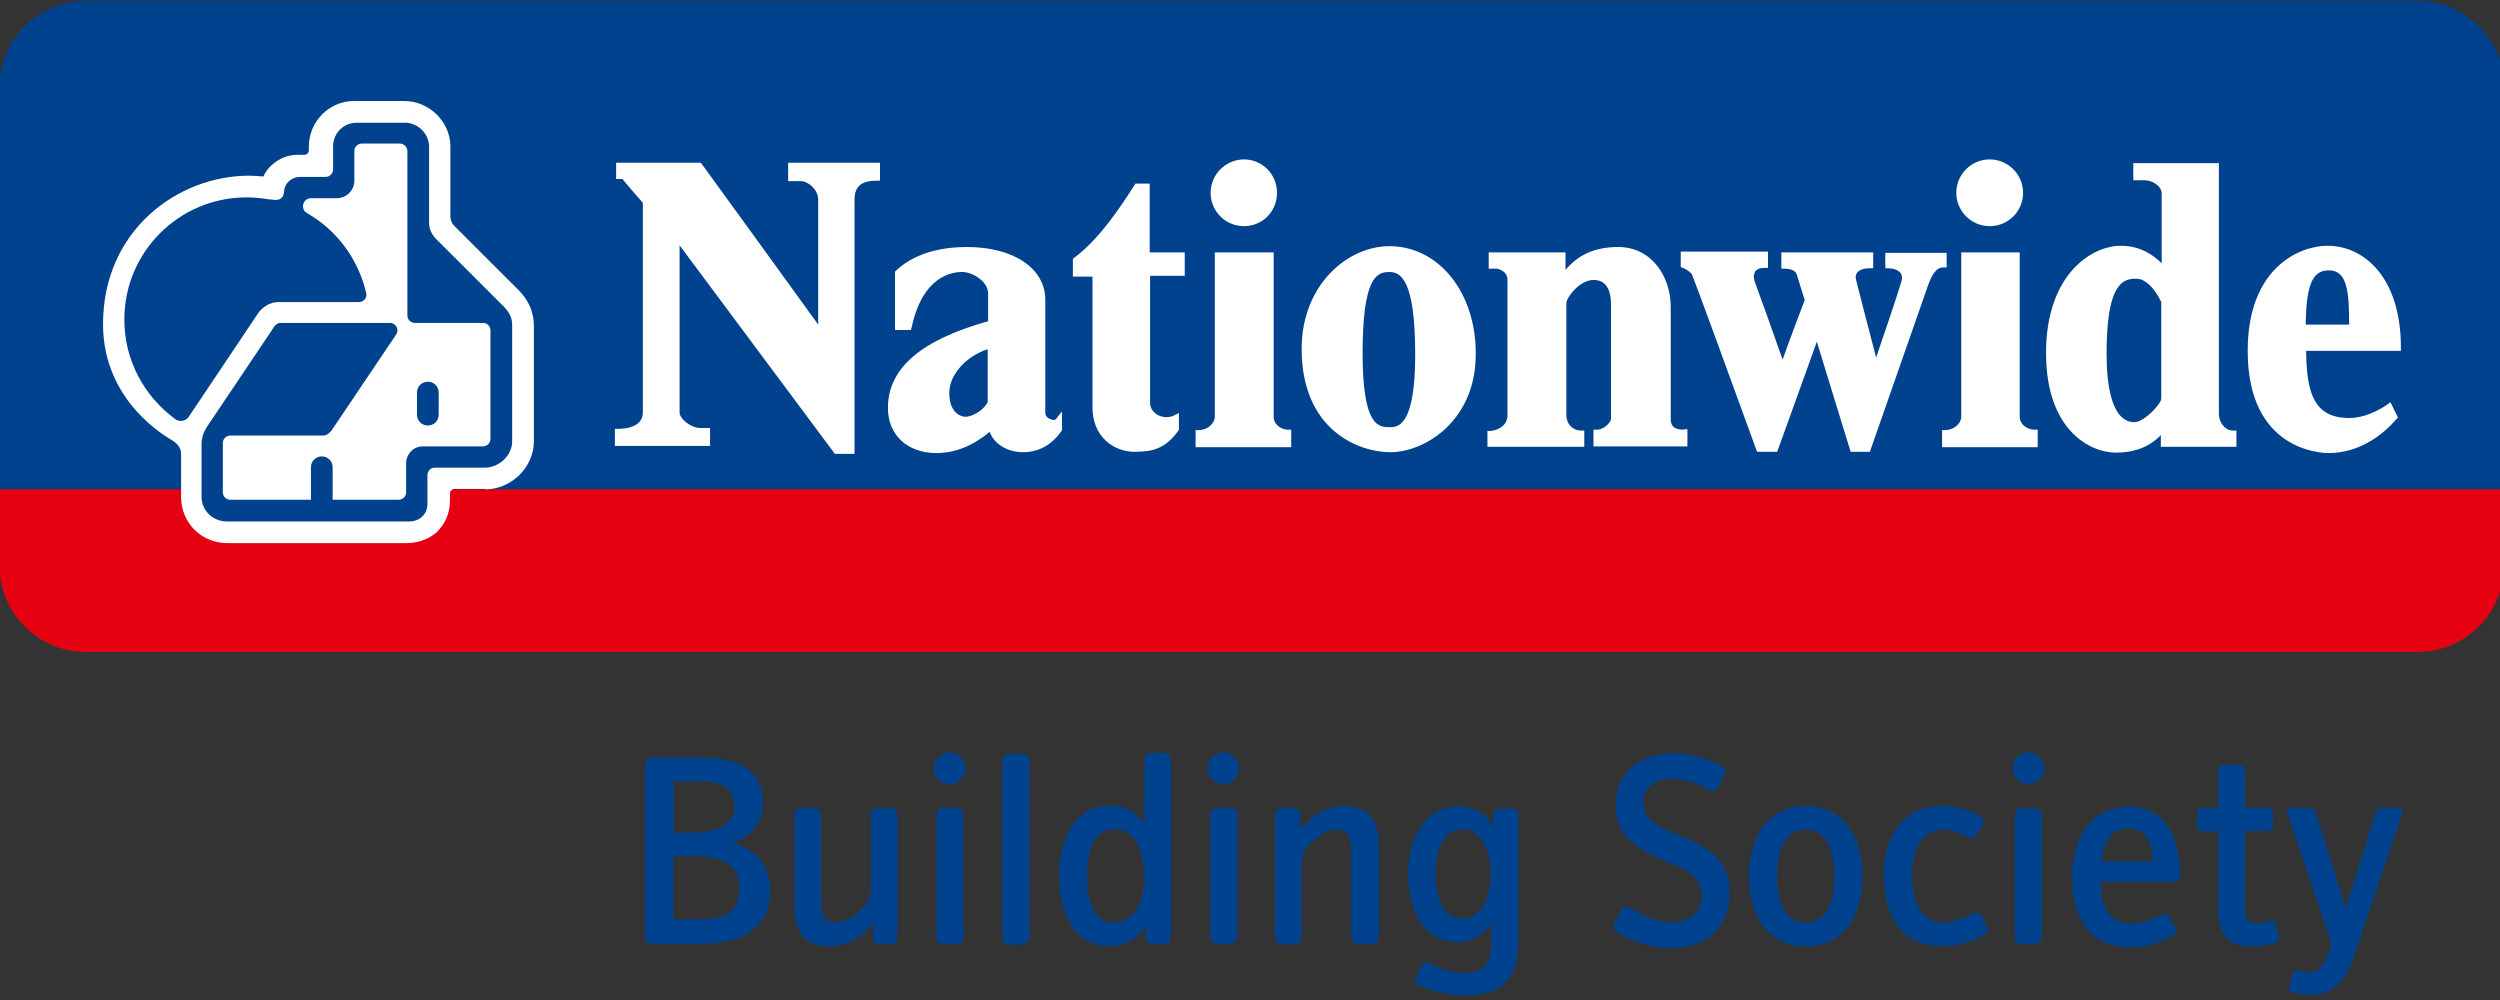 <?xml version="1.0" encoding="UTF-8" standalone="no"?>
<svg xmlns="http://www.w3.org/2000/svg" xmlns:xlink="http://www.w3.org/1999/xlink" xmlns:serif="http://www.serif.com/" width="220px" height="88px" version="1.1" xml:space="preserve" style="fill-rule:evenodd;clip-rule:evenodd;stroke-linejoin:round;stroke-miterlimit:2;">
    <rect width="100%" height="100%" fill="#333333" stroke="none"/>
    <g transform="matrix(0.441,0,0,0.317,34.676,-41.568)">
        <rect id="Artboard1" x="-78.704" y="131.138" width="499.335" height="275.727" style="fill:none;"></rect>
        <g id="Artboard11" serif:id="Artboard1">
            <g transform="matrix(2.27,0,0,3.155,-128.401,-508.452)">
                <g transform="matrix(0.367,0,0,0.367,70.068,145.328)">
                    <path d="M447.9,156.6L-110.6,156.6C-122,156.6 -131.3,165.9 -131.3,177.3L-131.3,273.6L468.7,273.6L468.7,177.3C468.7,166 459.3,156.6 447.9,156.6" style="fill:rgb(0,66,141);fill-rule:nonzero;"></path>
                </g>
                <g transform="matrix(0.367,0,0,0.367,70.068,145.328)">
                    <path d="M-131.3,292C-131.3,303.4 -122,312.7 -110.6,312.7L447.9,312.7C459.3,312.7 468.6,303.4 468.6,292L468.6,273.7L-131.4,273.7L-131.4,292L-131.3,292Z" style="fill:rgb(229,0,18);fill-rule:nonzero;"></path>
                </g>
                <g transform="matrix(0.367,0,0,0.367,70.068,145.328)">
                    <path d="M421.1,234.2C421.2,223.4 423.3,221.2 426.7,221.2C431.1,221.2 431.5,226.5 431.5,234.2L421.1,234.2ZM443.9,239.7C443.9,222.8 435,215.3 426.3,215.3C419.7,215.3 407.2,220.5 407.2,240.5C407.2,264.3 424.6,265 426.6,265C434,265 439.6,260.6 442.8,256.9L443.2,256.5L441.4,252.8L440.6,253.4C440.6,253.4 436.2,256.6 431.6,256.6C423.1,256.6 421.3,250.7 421.2,240.5L443.9,240.5L443.9,239.7ZM386.5,228.8L386.5,251.9C386.5,253.3 382.3,257.6 380.1,257.6C374.6,257.6 373.4,248.7 373.4,241.2C373.4,225.3 376.8,223.2 380.3,223.2C383.7,223 386.2,228.1 386.5,228.8M403.6,259.6C401.7,259.6 400.3,257.5 400.3,255.7L400.3,195.5L379.8,195.5L379.8,199.6L382.7,199.6C383.9,199.6 386.6,200.7 386.6,202.8L386.6,219.5C384.8,217.7 381.6,215.3 376.8,215.3C369.8,215.3 358.9,222.2 358.9,241C358.9,259.9 369.8,264.9 375.6,264.9C381,264.9 384.3,262.9 386.4,260.7L386.4,263.5L404.5,263.5L404.5,259.6L403.6,259.6ZM356,259.4C354.8,259.4 352.6,258.4 352.6,256.3L352.6,216.9L338.6,216.9L338.6,256.2C338.6,258.1 336.6,259.5 334.8,259.5L334,259.5L334,263.6L356.9,263.6L356.9,259.4L356,259.4ZM320.4,217L320.4,220.7L321.2,220.7C322.2,220.7 323.6,221.1 324.1,221.9C324.3,222.2 324.4,222.6 324.4,222.9C324.4,223.2 324.4,223.4 324.3,223.7C323.7,225.9 320,236.9 318.2,242.1C316.8,236.8 313.8,225.1 313.4,223.5C313.4,223.3 313.3,223.1 313.3,222.9C313.3,222.5 313.4,222.1 313.7,221.7C314.2,221.1 315.2,220.7 316.6,220.7L317.5,220.7L317.5,216.9L295.5,216.9L295.5,220.8L296.3,220.8C297.2,220.8 298.8,221 299.2,222.2C299.2,222.2 300.9,227.8 301.1,228.3C300.9,228.8 296.9,239.4 295.8,242.6C294.2,238 290.4,227.3 289.3,224.4C289.1,223.9 288.9,223.2 288.9,222.6C288.9,222.2 289.1,221.9 289.2,221.5C289.6,220.9 290.5,220.6 291.4,220.6L292.3,220.6L292.3,216.7L271.4,216.7L271.4,220.4L271.9,220.6C272.4,220.8 273.6,221.4 274.1,222.2C274.6,223.3 283.6,247.9 289.5,264.2L289.7,264.7L294.5,264.7C294.5,264.7 302.6,242.3 304,238.3C305.2,242.3 312.1,264.7 312.1,264.7L316.7,264.7L330.6,224.9C331.7,221.8 332.8,220.5 334.2,220.5L335.1,220.5L335.1,217L320.4,217ZM272.2,259.4C269.5,259.4 269,258.3 269,256.7L269,229.9C269,222.9 264.6,215.6 256.4,215.6C250.8,215.6 246.8,217.5 243.8,221.1L243.8,216.9L225.4,216.9L225.4,220.8L227.4,220.8C227.5,220.8 229.9,221.3 229.9,223.4L229.9,256C229.9,258.3 227.8,259.5 225.9,259.7L225.1,259.7L225.1,263.5L248.3,263.5L248.3,259.6L247.5,259.6C245.5,259.6 244,258 244,255.9L244,229.1C244,227.7 247.2,223.5 250.5,223.5C253.3,223.5 254.7,225.5 254.7,229.5L254.7,256.7C254.7,257.8 252.8,259.4 251.4,259.4L250.5,259.4L250.5,263.4L273,263.4L273,259.3L272.2,259.3L272.2,259.4ZM207.8,241.5C207.8,258.8 203.5,258.8 201.7,258.8C199.1,258.8 195.2,258.8 195.2,241.1C195.2,223.1 198.5,221.6 201.5,221.6C204.5,221.5 207.8,223.8 207.8,241.5M201.6,215.4C191.5,215.4 180.6,224.8 180.6,240C180.6,259.7 194.5,264.8 201.8,264.8C210.1,264.8 222.3,257.3 222.3,241.3C222.4,226.6 213.5,215.4 201.6,215.4M177.3,259.4C176,259.4 173.9,258.4 173.9,256.3L173.9,216.9L159.8,216.9L159.8,256.2C159.8,258.1 157.8,259.5 156,259.5L155.2,259.5L155.2,263.6L178.1,263.6L178.1,259.4L177.3,259.4ZM152.6,222.6L152.6,216.9L144.2,216.9L144.2,200.4L140.8,200.4L140.4,201C137.6,205.4 132.3,213.6 126.1,218.2L125.8,218.5L125.8,222.7L130.5,222.7L130.5,254.1C130.5,261 135.5,264.7 140.6,264.7C145,264.7 148,263.9 151.1,259.6L151.2,259.4L151.2,255.4L150,256C148.8,256.6 147.2,256.5 146,255.8C144.9,255.1 144.3,254.1 144.3,253L144.3,222.5L152.6,222.5L152.6,222.6ZM100.1,256.3C98.7,256.3 96.2,255.1 96.2,250.6C96.2,246.2 100.2,241.8 105.4,240.1L105.4,252.8C104.1,255.2 101.3,256.3 100.1,256.3M121.8,256.8C121.5,257.2 120.9,257.1 120.5,256.9C119.8,256.7 119.2,256.1 119.2,255.4L119.2,228.3C119.2,220.7 111.6,215.6 100.4,215.6C90.6,215.6 85.6,219.2 83.4,221.3L83.2,221.5L83.2,235.5L87,235.5L87.2,234.8C89.8,222.7 96.7,221.5 99.5,221.6C101.9,221.7 105.5,223.9 105.5,226.7L105.5,233.4C89.4,237.9 81.5,244.7 81.5,254.2C81.5,260.7 86.2,265 93.1,265C97.6,265 101.8,263.3 105.9,259.9C106.8,262.7 110,264.8 113.9,264.8C117.6,264.8 120.8,263 123,259.8L123.2,259.6L123.2,255L121.8,256.8ZM57.6,195.4L57.6,199.8L60.6,199.8C62.3,199.8 64.8,201.7 64.8,204.3L64.8,234.2C62.1,230.4 36.7,195.4 36.7,195.4L16.4,195.4L16.4,199.3L17.9,199.3C18.3,199.8 22.4,204.6 22.8,205L22.8,255.3C22.8,258.9 18.3,259.2 16.9,259.2L16.1,259.2L16.1,263.3L38.9,263.3L38.9,259L36.6,259C34.2,259 31.6,256.7 31.6,255.3L31.6,215.2C34.4,219 68.8,265.2 68.8,265.2L73.5,265.2L73.5,204.2C73.5,201.1 75.2,199.7 78.7,199.7L79.6,199.7L79.6,195.4L57.6,195.4ZM166.8,194.6C162.4,194.6 158.8,198.2 158.8,202.6C158.8,207 162.3,210.6 166.8,210.6C171.2,210.6 174.7,207.1 174.7,202.6C174.7,198.2 171.2,194.6 166.8,194.6M345.4,194.6C341,194.6 337.4,198.2 337.4,202.6C337.4,207 341,210.6 345.4,210.6C349.8,210.6 353.4,207.1 353.4,202.6C353.4,198.2 349.8,194.6 345.4,194.6" style="fill:white;fill-rule:nonzero;"></path>
                </g>
                <g transform="matrix(0.367,0,0,0.367,70.068,145.328)">
                    <path d="M-14.9,273.7C-12,273.7 -9.1,272.5 -6.9,270.4C-4.6,268.2 -3.3,265.2 -3.3,262.2L-3.3,234.6C-3.3,231.3 -4.5,228.5 -6.8,226.1L-22.3,210.6C-22.9,210 -23.3,209.2 -23.3,208.3L-23.3,191.5C-23.3,188.6 -24.5,185.9 -26.6,183.8C-28.7,181.8 -31.4,180.6 -34.3,180.6L-46.4,180.6C-52.3,180.6 -57.2,185.5 -57.2,191.5L-57.2,192.4C-57.2,193 -57.7,193.5 -58.3,193.5L-60,193.5C-62.1,193.5 -64.2,194.3 -65.9,195.8C-66.9,196.6 -67.6,197.6 -68.1,198.7C-69.2,198.6 -70.5,198.5 -71.5,198.5C-88.6,198.5 -106.5,211.6 -106.5,234.1C-106.5,253.1 -90.6,261.5 -89.7,262.1C-89.1,262.5 -87.8,263.5 -87.8,265.2L-87.8,275.6C-87.8,278.6 -86.6,281.4 -84.5,283.5C-82.4,285.5 -79.6,286.6 -76.7,286.6L-34,286.6C-31.1,286.6 -28.5,285.7 -26.6,284C-24.6,282.1 -23.4,279.4 -23.4,276.4L-23.4,274.7C-23.4,274.1 -22.9,273.6 -22.3,273.6L-14.9,273.6L-14.9,273.7Z" style="fill:white;fill-rule:nonzero;"></path>
                </g>
                <g transform="matrix(0.367,0,0,0.367,70.068,145.328)">
                    <path d="M-10.5,229.9L-26.7,213.7C-27.7,212.7 -28.4,211.3 -28.4,209.9L-28.4,191.6C-28.4,188.4 -31.1,185.8 -34.2,185.8L-45.7,185.8C-48.9,185.8 -51.4,188.3 -51.4,191.5L-51.4,197C-51.4,197.7 -51.9,198.8 -53.3,198.8L-59.4,198.8C-61.1,198.8 -62.9,200.1 -63.1,202C-63.2,203.5 -63.7,204.7 -66.3,204.2L-66.6,204.2C-68.4,203.9 -70.2,203.7 -72.1,203.7C-88.3,203.7 -101.4,216.8 -101.4,233C-101.4,242.8 -96.6,251.4 -89.3,256.8C-88.9,257.1 -88.4,257.3 -87.9,257.3C-87.1,257.3 -86.3,256.9 -85.9,256.2L-69.3,231.4C-69.3,231.4 -67.6,228.8 -64.4,228.8L-45.2,228.8C-44.2,228.8 -43.4,228 -43.4,227C-43.4,226.8 -43.4,226.7 -43.5,226.5C-45.4,218.4 -50.6,211.5 -57.6,207.5C-58.2,207.2 -58.6,206.6 -58.6,205.8C-58.6,204.8 -57.8,203.9 -56.7,203.9L-50.5,203.9C-48.2,203.9 -46.3,202 -46.3,199.7L-46.3,192.6C-46.3,191.5 -45.4,190.8 -44.5,190.8L-35.4,190.8C-34.5,190.8 -33.6,191.6 -33.6,192.6L-33.6,232C-33.6,232.9 -32.9,233.8 -31.8,233.8L-15.5,233.8C-14.3,233.8 -13.7,234.8 -13.7,235.6L-13.7,261.6C-13.7,262.5 -14.4,263.4 -15.6,263.4L-29.9,263.4C-32.3,263.4 -33.9,265.4 -33.9,267.4L-33.9,274.4C-33.9,275.5 -34.8,276.2 -35.7,276.2L-51.5,276.2L-51.5,268.4C-51.5,267 -52.6,265.8 -54.1,265.8C-55.5,265.8 -56.7,266.9 -56.7,268.4L-56.7,276.2L-76,276.2C-76.9,276.2 -77.8,275.5 -77.8,274.4L-77.8,262.6C-77.8,261.5 -76.9,260.8 -76,260.8L-53.7,260.8C-52.6,260.8 -51.7,259.5 -51.7,259.5L-36.3,236.6C-35.4,235.2 -36.6,233.8 -37.7,233.8L-63.9,233.8C-64.9,233.8 -65.4,234.5 -65.9,235.3L-81.6,258.7C-81.6,258.7 -82.9,260.5 -82.9,262.7L-82.9,275.5C-82.9,278.8 -80.2,281.4 -76.8,281.4L-33,281.4C-31,281.4 -28.8,279.9 -28.8,277.2L-28.8,270.3C-28.8,269.5 -28.2,268.5 -27,268.5L-15,268.5C-11.7,268.5 -8.5,265.6 -8.5,262.2L-8.5,234.6C-8.4,232.6 -9.3,231.1 -10.5,229.9M-26.1,255.8L-26.1,250.5C-26.1,249.1 -27.2,247.9 -28.7,247.9C-30.1,247.9 -31.3,249 -31.3,250.5L-31.3,255.8C-31.3,257.2 -30.2,258.4 -28.7,258.4C-27.2,258.4 -26.1,257.2 -26.1,255.8" style="fill:rgb(0,66,141);fill-rule:nonzero;"></path>
                </g>
                <g transform="matrix(0.367,0,0,0.367,70.068,145.328)">
                    <path d="M36.1,382.7L25.1,382.7C23.8,382.7 23.3,382 23.3,380.9L23.3,339.8C23.3,338.6 23.8,338 25.1,338L36.9,338C44.8,338 51.6,340.6 51.6,348.7C51.6,353.9 48.8,356.9 44.2,358.5C49.6,360 53.3,363.5 53.3,369.8C53.2,379.6 46,382.7 36.1,382.7M37,343.7L30.2,343.7L30.2,356L34.3,356C36.9,356 38.9,355.7 40.5,355.1C42.6,354.4 44.8,352.7 44.8,349.6C44.7,345.6 41.7,343.7 37,343.7M42.7,363.2C40.8,362.1 38.3,361.7 35.5,361.7L30.1,361.7L30.1,376.8L36,376.8C41.3,376.8 45.9,375.8 45.9,369.6C46,367.6 45.6,365 42.7,363.2M82.1,382.7C83.3,382.7 83.8,382.1 83.8,380.8L83.8,352C83.8,350.8 83.3,350.1 81.9,350.1L79.3,350.1C77.8,350.1 77.4,350.8 77.4,352L77.4,368.8C77.4,371.2 77.1,372.1 75.9,373.5C74,375.7 71.7,377.5 69,377.5C66.4,377.5 65.5,375.6 65.5,372.5L65.5,352C65.5,350.8 65,350.1 63.8,350.1L60.9,350.1C59.7,350.1 59.1,350.7 59.1,351.9L59.1,374.1C59.1,379.8 61.7,383.3 67.5,383.3C72,383.3 75.5,380.7 78,377.7L78,381C78,382.1 78.4,382.8 79.9,382.8L82.1,382.8M96.3,344.4C94.2,344.4 92.5,342.7 92.5,340.6C92.5,338.5 94.2,336.8 96.3,336.8C98.4,336.8 100.1,338.5 100.1,340.6C100.1,342.7 98.4,344.4 96.3,344.4M97.6,382.7L95,382.7C93.5,382.7 93.1,382 93.1,380.8L93.1,352C93.1,350.7 93.7,350.1 94.9,350.1L97.7,350.1C99.2,350.1 99.6,350.8 99.6,351.9L99.6,380.8C99.6,382.1 99.2,382.7 97.6,382.7M113.4,382.7C115,382.7 115.4,382 115.4,380.8L115.4,338.9C115.4,337.8 114.9,337.1 113.5,337.1L110.7,337.1C109.5,337.1 108.9,337.7 108.9,339L108.9,381C108.9,382.2 109.4,382.9 110.8,382.9L113.4,382.9M147.6,382.7L145.3,382.7C143.8,382.7 143.3,382 143.3,380.8L143.3,378.5C141.5,381.1 138.7,383.2 134.6,383.2C125.5,383.2 122.5,374.4 122.5,366.5C122.5,357.3 126.5,349.5 134.6,349.5C138.8,349.5 141.4,351.7 142.9,353.7L142.9,338.8C142.9,337.5 143.4,336.9 144.9,336.9L147.4,336.9C148.8,336.9 149.3,337.6 149.3,338.8L149.3,380.7C149.4,382.1 148.8,382.7 147.6,382.7M135.8,355.2C130,355.2 129.2,362.3 129.2,366.6C129.2,371.9 130.7,377.6 135.5,377.6C140.5,377.6 142.9,372.6 142.9,366.8C142.9,359.5 140.1,355.2 135.8,355.2M161.8,344.4C159.7,344.4 158,342.7 158,340.6C158,338.5 159.7,336.8 161.8,336.8C163.9,336.8 165.6,338.5 165.6,340.6C165.6,342.7 163.9,344.4 161.8,344.4M163.1,382.7L160.6,382.7C159.1,382.7 158.7,382 158.7,380.8L158.7,352C158.7,350.7 159.3,350.1 160.5,350.1L163.3,350.1C164.8,350.1 165.2,350.8 165.2,351.9L165.2,380.8C165.1,382.1 164.7,382.7 163.1,382.7M197.4,382.7C198.5,382.7 199.1,382.1 199.1,380.9L199.1,358.8C199.1,353.1 196.6,349.6 190.8,349.6C186.3,349.6 182.8,352.2 180.3,355.2L180.3,351.9C180.3,350.8 179.8,350.1 178.4,350.1L176,350.1C174.8,350.1 174.2,350.7 174.2,352L174.2,380.9C174.2,382.1 174.7,382.8 176.1,382.8L178.6,382.8C180.2,382.8 180.6,382.1 180.6,380.9L180.6,364C180.6,361.6 180.9,360.7 182.1,359.3C184,357.1 186.3,355.3 189,355.3C191.5,355.3 192.5,357.2 192.5,360.3L192.5,380.8C192.5,382 193,382.7 194.2,382.7L197.4,382.7M219.8,395C214.9,395 210.9,393.7 208.7,392.6C208.2,392.4 207.8,392.1 207.8,391.5C207.8,391.3 207.9,391 208,390.8L209.3,387.9C209.7,387.1 210.4,386.9 211.4,387.4C213.4,388.5 216.2,389.6 219.6,389.6C224.5,389.6 226,386.8 226,382.8L226,378C224.6,379.9 221.6,382.3 218.2,382.3C209.8,382.3 206.1,374.8 206.1,365.8C206.1,358.3 209.5,349.7 218.4,349.7C222.3,349.7 225.3,352.2 226.5,354.4L226.5,352.3C226.5,350.9 226.9,350.2 228.4,350.2L230.8,350.2C232,350.2 232.5,350.9 232.5,352.2L232.5,382.5C232.4,390.1 229.7,395 219.8,395M219.1,355.2C214.7,355.2 212.7,359.8 212.7,365.7C212.7,373 215.1,376.6 219.1,376.6C223.4,376.6 225.9,371.6 225.9,366.1C225.9,359.5 223.1,355.2 219.1,355.2M269,383.7C277.2,383.7 283.1,379.1 283.1,370.4C283.1,362.4 278.3,359.7 271.6,356.9C264.8,354.1 262.5,352.5 262.5,348.6C262.5,345.1 265.3,343.1 269.4,343.1C272.8,343.1 275.5,344.3 278.4,345.9C279.2,346.3 279.9,346.1 280.3,345.3L281.9,342C282,341.7 282.2,341.4 282.2,341.1C282.2,340.8 282,340.4 281.4,340.2C278.4,338.5 275,337 269.4,337C262,337 255.8,341.3 255.8,349.3C255.8,356.7 260.2,359.7 268.8,363.3C273.9,365.4 276.4,367.2 276.4,371.2C276.4,374.9 273.7,377.5 268.8,377.5C265.2,377.5 261.3,375.2 259.3,374.1C258.4,373.6 257.7,373.6 257.2,374.4L255.5,377.8C255.3,378.1 255.2,378.5 255.2,378.8C255.2,379.2 255.6,379.5 256.1,379.8C259.2,381.7 263.6,383.7 269,383.7M301.3,383.3C291.6,383.3 287.7,374.8 287.7,366.4C287.7,358.1 291.7,349.6 301.3,349.6C311.2,349.6 315,358.3 315,366.4C315,374.6 311.2,383.3 301.3,383.3M301.3,355.3C295.8,355.3 294.5,361.3 294.5,366.5C294.5,371.6 295.9,377.6 301.3,377.6C306.9,377.6 308.2,371.6 308.2,366.5C308.2,361.3 306.9,355.3 301.3,355.3M344.1,380.5C344.8,380.1 345,379.7 345,379.4C345,378.9 344.9,378.7 344.7,378.3L343.3,375.7C342.9,375 342.2,375 341.2,375.5C339.5,376.4 337,377.6 334.2,377.6C328.6,377.6 326.8,371.8 326.8,366.5C326.8,361.3 328.4,355.3 334.3,355.3C336.5,355.3 338.6,356.3 340.4,357.2C341.1,357.5 341.9,357.5 342.3,356.7L343.6,354.3C343.8,353.9 343.9,353.4 343.9,353.1C343.9,352.6 343.6,352.3 343.1,352C340.7,350.6 337.3,349.6 333.8,349.6C324.8,349.6 320,356.9 320,366C320,378.5 326.5,383.2 333.6,383.2C338.1,383.3 341.7,382 344.1,380.5M354.7,344.4C352.6,344.4 350.9,342.7 350.9,340.6C350.9,338.5 352.6,336.8 354.7,336.8C356.8,336.8 358.5,338.5 358.5,340.6C358.5,342.7 356.8,344.4 354.7,344.4M355.9,382.7L353.3,382.7C351.8,382.7 351.4,382 351.4,380.8L351.4,352C351.4,350.7 352,350.1 353.2,350.1L356,350.1C357.5,350.1 357.9,350.8 357.9,351.9L357.9,380.8C358,382.1 357.5,382.7 355.9,382.7M389.6,367.8L372,367.8L372,368.3C372.1,372.4 373.5,377.8 379.2,377.8C382.2,377.8 384.8,376.6 386,375.9C387.1,375.4 387.9,375.2 388.4,376L389.8,378.6C390,379 390.1,379.4 390.1,379.7C390.1,380.1 389.8,380.4 389.2,380.8C386.8,382.3 382.9,383.5 379,383.5C368.7,383.5 365.1,375.2 365.1,366.9C365.1,358.5 368.8,349.8 378.7,349.8C387.2,349.8 391,356.7 391,366.3C391.2,367.1 390.8,367.8 389.6,367.8M378.7,355C374.5,355 372.5,358.4 372.2,362.9L384.5,362.9C384.4,358.8 383,355 378.7,355M414,382.4C414.5,382.2 414.8,382 414.8,381.7C414.8,381.5 414.7,381.2 414.6,380.8L413.9,377.9C413.6,377 413.2,376.8 412.4,377.1C411.7,377.4 410.5,377.8 409.4,377.8C407.1,377.8 406.6,376.4 406.6,373.6L406.6,355.6L411.8,355.6C412.8,355.6 413.3,355 413.3,354.1L413.3,351.5C413.3,350.6 412.7,350 411.8,350L406.6,350L406.6,341.5C406.6,340.4 406.2,339.7 404.7,339.7L401.9,339.7C400.7,339.7 400.1,340.3 400.1,341.6L400.1,350.1L396.6,350.1C395.7,350.1 395.1,350.6 395.1,351.6L395.1,354.2C395.1,355.1 395.6,355.7 396.6,355.7L400.1,355.7L400.1,374.4C400.1,381 403.1,383.3 407.9,383.3C410,383.3 412.6,382.9 414,382.4M444,352.1C444.1,351.7 444.3,351.1 444.3,350.8C444.3,350.4 443.9,350.1 443.2,350.1L439.4,350.1C438.5,350.1 438.1,350.5 437.8,351.4L430.7,374L423.6,351.4C423.3,350.5 422.9,350.1 422,350.1L417.8,350.1C417.2,350.1 416.7,350.4 416.7,350.8C416.7,351.1 416.8,351.6 416.9,351.9L427.3,382.7L427.2,383C425.9,386.7 424.9,389.5 422.2,389.5C421.2,389.5 420,389.2 419.2,389C418.7,388.9 418.3,389.1 418.1,389.6L417.2,392.6C417.1,392.8 417,393.2 417.1,393.5C417.1,393.9 417.3,394.1 417.8,394.2C418.6,394.5 420.2,394.9 421.9,394.9C428.7,394.9 431,390.8 433.3,383.8L444,352.1" style="fill:rgb(0,66,141);fill-rule:nonzero;"></path>
                </g>
            </g>
        </g>
    </g>
</svg>
